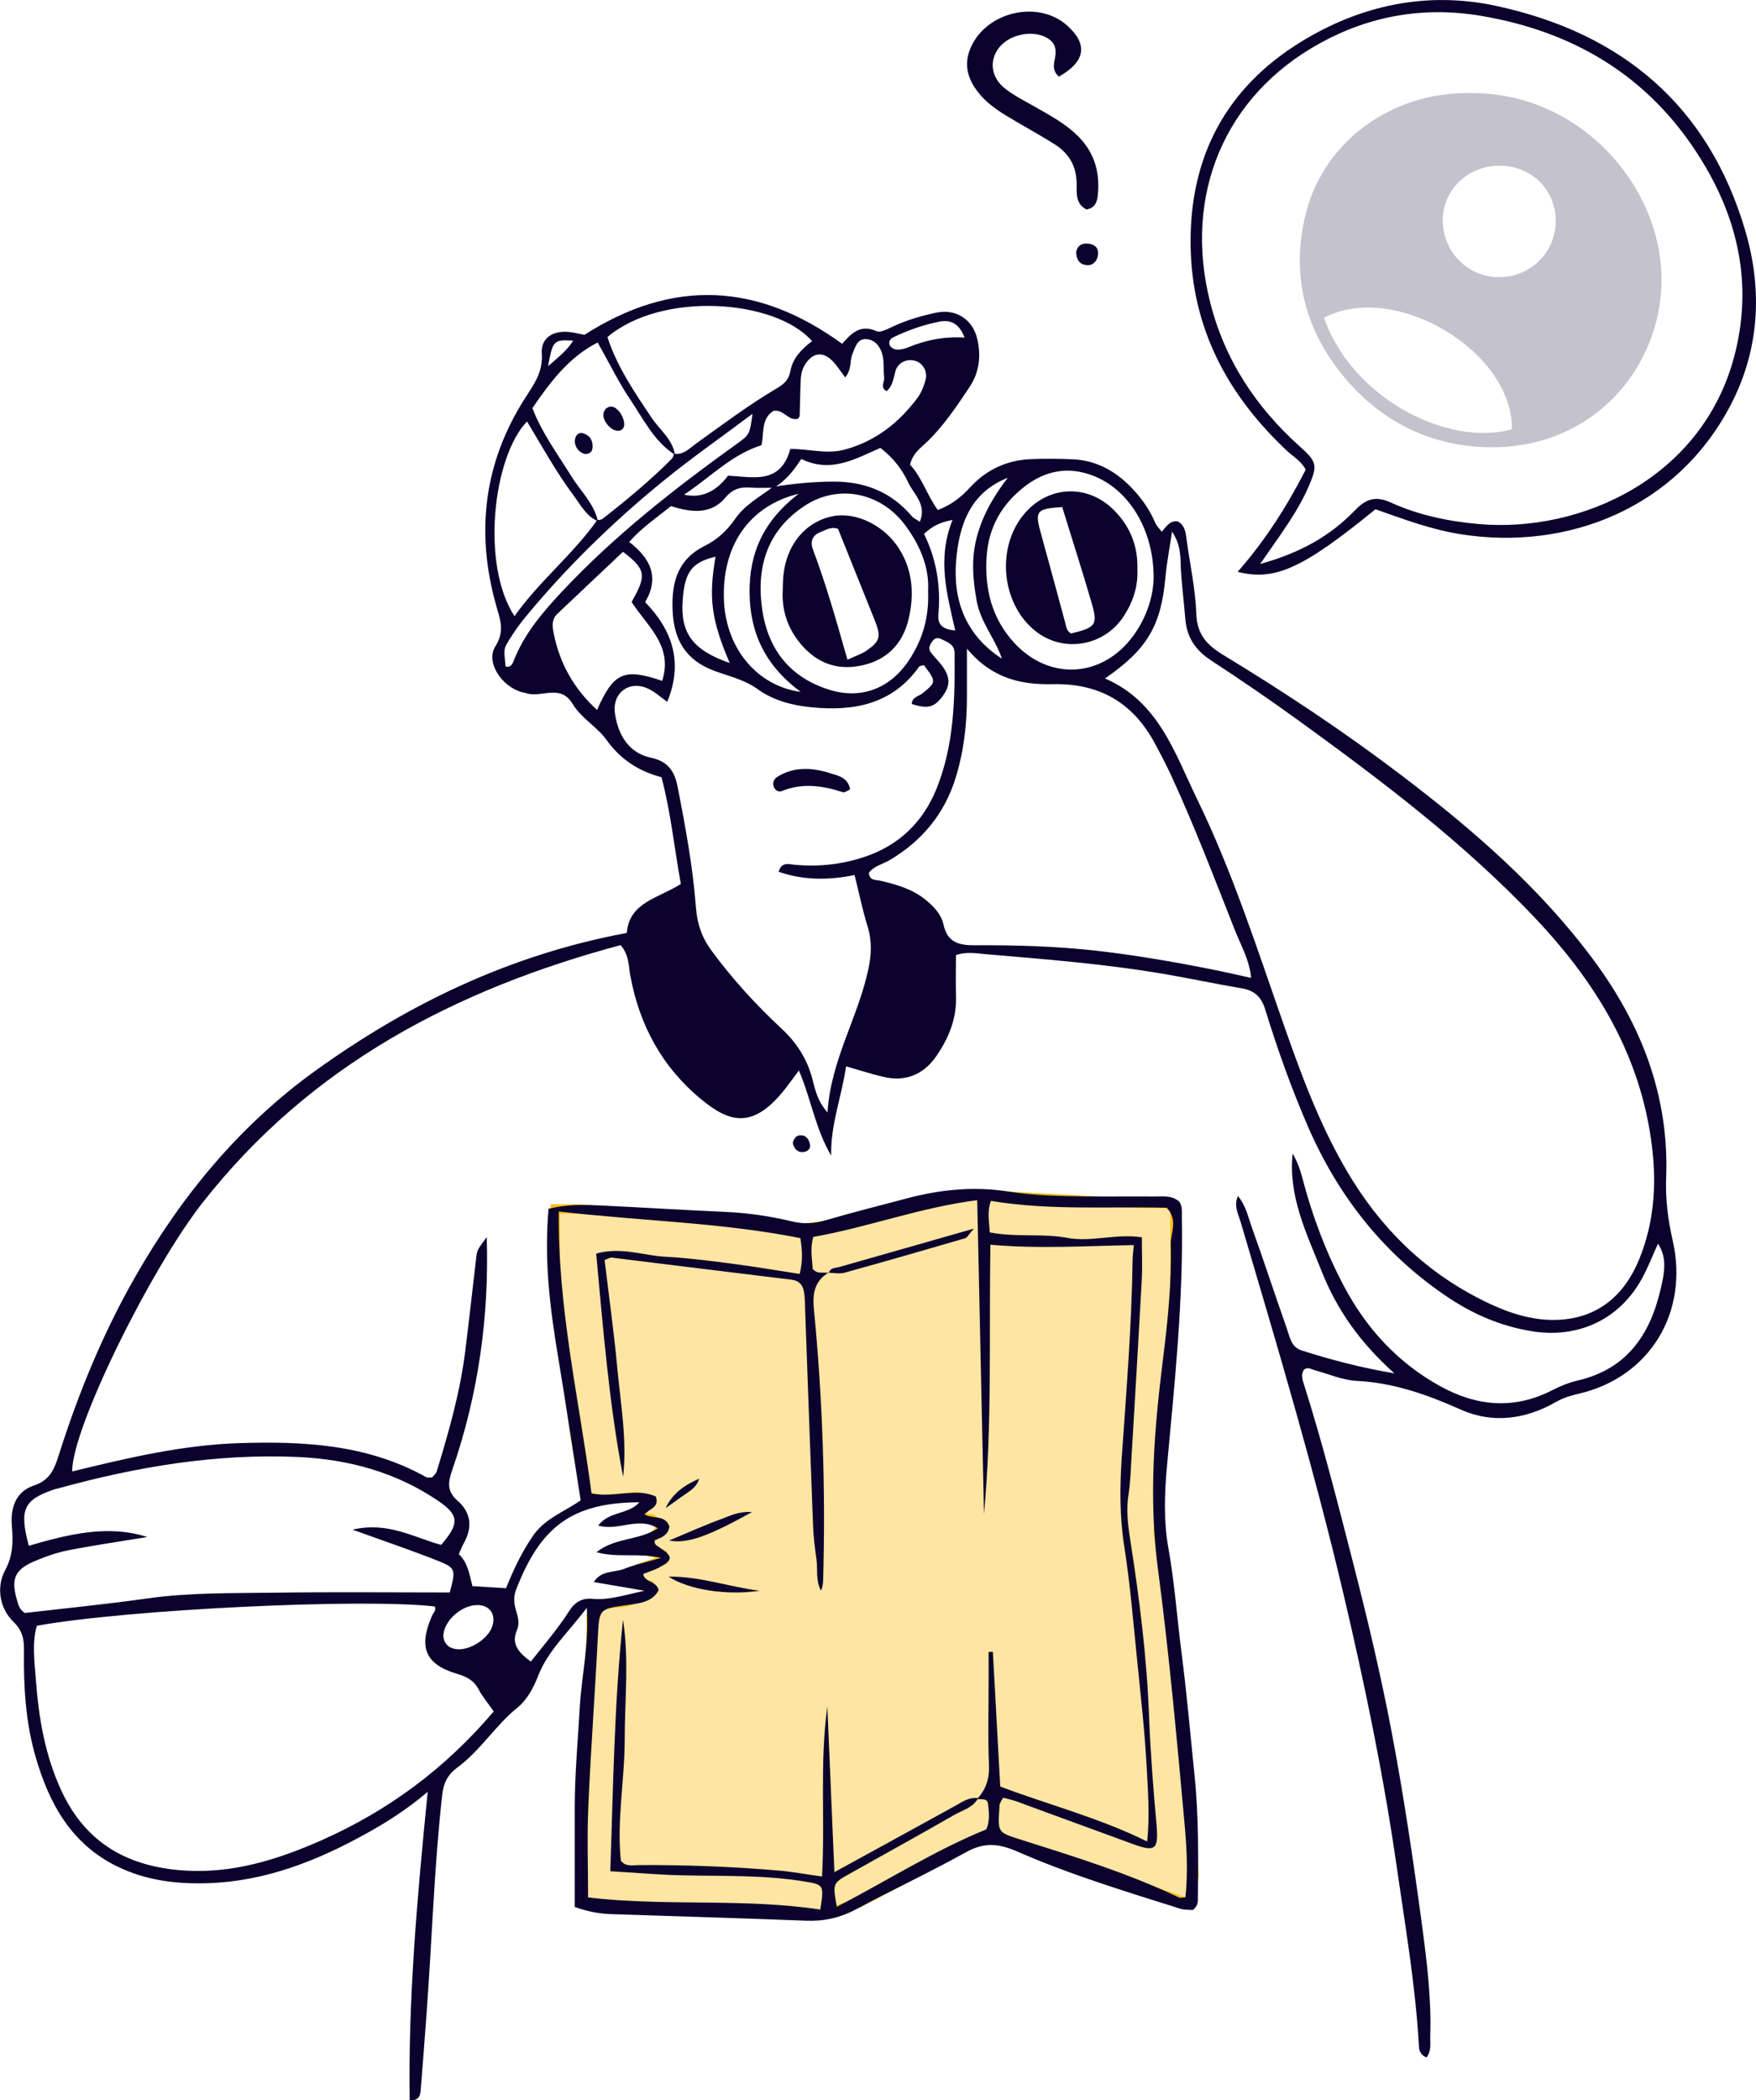 <svg width="189" height="226" viewBox="0 0 189 226" fill="none" xmlns="http://www.w3.org/2000/svg">
  <g clip-path="url(#clip0_4362_54422)">
    <path d="M62.431 130.09L86.144 132.174L91.183 131.578L96.815 130.09L103.632 128.602H106.597L122.899 129.495H125.567L126.456 130.09V138.425L124.974 156.584L124.678 164.92L125.567 170.576L127.938 192.009L128.531 201.833L127.938 204.81L106.597 197.368L92.369 204.81L88.515 206.001L63.024 204.81L62.431 204.215L63.616 175.934V173.85L64.802 172.66L67.47 172.362L69.841 171.469V170.576L66.877 169.98L68.656 168.79L71.323 167.897V167.301L70.138 167.004L69.841 165.813L71.323 164.324L70.138 163.431H67.47L69.248 162.538L69.841 161.347L68.656 161.05L64.802 161.347L63.024 161.05L61.838 154.203L59.763 139.021V130.09H62.431Z" fill="#FEE5A2" stroke="#FCBF17"/>
    <path d="M59.045 130.061C58.553 135.461 59.176 140.635 60.035 145.803C60.895 150.965 61.666 156.139 62.496 161.443C60.77 162.658 58.654 163.384 57.373 165.248C56.194 166.968 55.293 168.82 54.469 170.898C53.307 170.827 52.163 170.755 50.846 170.672C50.532 169.427 50.354 168.135 49.382 167.236C49.596 166.76 49.726 166.391 49.916 166.058C50.876 164.361 50.704 162.747 49.258 161.491C48.031 160.425 48.238 159.443 48.706 158.085C51.469 150.06 52.655 141.784 52.388 133.121C51.362 134.497 51.356 134.497 51.255 135.342C50.864 138.682 50.491 142.022 50.076 145.362C49.53 149.798 48.303 154.073 47.005 158.33C46.928 158.58 46.673 158.776 46.525 158.967C46.258 158.967 46.033 159.038 45.885 158.955C39.595 155.43 32.753 155.067 25.782 155.287C19.628 155.478 13.7 156.889 7.771 158.335C7.706 153.763 16.184 136.58 21.786 129.436C33.411 114.605 49.038 106.466 66.799 101.697C67.713 102.763 67.641 103.876 67.831 104.924C68.797 110.276 71.258 114.819 75.455 118.278C78.555 120.839 81.122 121.595 84.662 116.963C85.082 116.415 85.486 115.861 85.984 115.188C87.294 118.225 87.756 121.482 89.463 124.345C89.374 121.017 90.602 117.981 91.064 114.742C92.499 115.153 93.785 115.575 95.095 115.879C97.478 116.439 99.423 115.611 100.775 113.646C102.079 111.753 102.968 109.663 102.897 107.27C102.855 105.799 102.891 104.329 102.891 102.775C103.97 102.382 105.067 102.584 106.104 102.673C112.578 103.227 119.063 103.727 125.478 104.835C128.193 105.305 130.89 105.883 133.605 106.341C135.016 106.579 135.746 107.216 136.196 108.687C137.506 112.938 139 117.129 140.773 121.214C144.093 128.852 149.072 135.116 156.032 139.718C158.694 141.474 161.563 142.689 164.747 143.225C169.65 144.058 174.084 142.147 176.574 137.843C177.309 136.568 177.831 135.175 178.453 133.824C179.502 135.413 179.111 137.134 178.708 138.831C177.558 143.701 175.032 147.321 169.863 148.536C168.914 148.756 167.978 149.125 167.112 149.572C162.98 151.709 158.937 151.334 154.989 149.149C150.454 146.636 147.075 142.975 144.65 138.396C142.699 134.711 141.241 130.829 140.186 126.798C139.943 125.875 139.635 124.976 139.125 124.131C138.645 128.739 140.636 132.734 142.255 136.807C143.879 140.885 146.334 144.433 150.08 147.779C146.28 147.13 143.174 146.291 140.103 145.315C138.953 144.951 138.828 143.868 138.508 142.969C137.222 139.331 136.03 135.663 134.726 132.038C134.329 130.942 134.109 129.739 133.238 128.698C132.764 129.781 133.285 130.638 133.546 131.537C137.465 144.803 141.431 158.056 144.602 171.529C146.891 181.252 148.918 191.016 150.335 200.911C151.248 207.276 152.345 213.61 152.712 220.041C152.742 220.523 152.76 221.035 153.525 221.398C154.1 220.707 153.916 219.802 153.94 219.028C154.07 215.057 153.578 211.104 153.056 207.192C152.125 200.238 151.1 193.296 149.79 186.396C148.628 180.269 147.187 174.214 145.64 168.183C143.992 161.771 142.368 155.353 140.37 149.042C140.198 148.5 139.972 147.922 140.352 147.381C140.755 147.053 141.105 147.333 141.46 147.428C142.978 147.833 144.49 148.512 146.025 148.589C150.033 148.792 153.637 150.078 157.271 151.697C160.668 153.209 164.237 152.727 167.503 150.84C168.286 150.387 169.098 150.167 169.97 149.959C177.576 148.166 181.803 141.23 180.03 133.461C179.52 131.234 179.242 129.031 179.33 126.721C179.662 117.933 176.663 110.235 171.493 103.269C165.707 95.475 158.469 89.224 150.815 83.407C144.674 78.739 138.253 74.476 131.667 70.481C129.948 69.439 128.839 68.308 128.762 66.076C128.667 63.42 128.092 60.783 127.725 58.139C127.618 57.353 127.57 56.544 126.758 56.103C125.911 55.99 125.543 56.651 125.039 57.216C124.778 56.865 124.476 56.585 124.328 56.234C123.782 54.936 123 53.799 122.063 52.775C120.267 50.804 118.103 49.518 115.382 49.417C113.906 49.363 112.424 49.345 110.948 49.405C108.369 49.512 106.157 50.542 104.409 52.447C103.454 53.489 102.411 54.323 100.935 54.882C99.761 53.257 99.204 51.316 97.947 50.006C98.255 48.72 99.144 48.166 99.832 47.494C101.616 45.749 102.992 43.695 104.361 41.635C105.411 40.057 105.6 38.301 105.191 36.497C104.705 34.36 102.885 33.193 100.751 33.645C99.21 33.973 97.698 34.413 96.251 35.068C95.629 35.348 94.793 35.836 94.319 35.628C92.564 34.848 91.586 35.92 90.643 36.997C81.549 30.389 72.384 29.96 62.911 36.027C62.258 35.92 61.5 35.687 60.747 35.699C59.235 35.723 58.203 36.557 58.31 38.063C58.453 40.051 57.456 41.373 56.484 42.892C52.08 49.792 51.19 57.24 53.384 65.087C53.799 66.582 54.38 67.868 53.325 69.535C52.24 71.255 53.977 73.881 56.212 74.494C56.306 74.518 56.413 74.512 56.502 74.548C58.144 75.209 60.296 73.494 61.624 75.733C62.543 77.281 64.25 78.186 65.258 79.591C66.794 81.734 68.756 82.99 71.198 83.633C72.206 87.438 72.574 91.26 73.279 95.118C70.926 96.642 67.724 97.059 67.463 100.387C54.984 102.709 44.029 107.966 33.992 115.182C25.841 121.041 19.563 128.632 14.583 137.336C11.079 143.457 8.424 149.941 6.301 156.651C5.833 158.133 5.341 159.282 3.651 159.848C1.736 160.491 1.114 162.17 1.274 164.17C1.41 165.819 1.434 167.326 0.545 168.981C-0.404 170.749 -0.066 173.047 1.446 174.512C2.466 175.5 2.596 176.447 2.578 177.632C2.531 181.508 2.756 185.36 3.847 189.099C5.299 194.094 7.677 198.422 12.609 200.834C15.715 202.352 19.012 202.751 22.397 202.638C28.562 202.435 34.123 200.238 39.434 197.291C41.592 196.094 43.685 194.785 46.033 192.814C44.9 204.18 43.928 215.063 44.094 226C45.203 226.042 45.238 225.375 45.286 224.833C45.517 222.071 45.713 219.308 45.92 216.546C46.495 208.752 46.726 200.929 47.592 193.153C47.74 191.832 48.208 190.933 49.222 190.194C51.7 188.378 53.301 185.675 55.702 183.74C56.698 182.937 57.403 181.656 57.931 180.305C58.98 177.608 61.168 175.655 63.154 173.012C63.426 176.935 62.584 180.347 62.395 183.794C62.199 187.348 61.861 190.903 61.861 194.469C61.861 198.023 61.861 201.578 61.861 205.198C63.248 205.692 64.487 205.924 65.762 205.966C72.757 206.204 79.759 206.4 86.754 206.674C88.687 206.752 90.412 206.371 92.131 205.448C96.038 203.346 100.075 201.477 103.946 199.315C105.891 198.226 107.474 198.351 109.477 199.226C115.163 201.715 121.109 203.519 127.025 205.382C127.482 205.525 127.991 205.49 128.371 205.531C128.821 205.192 128.928 204.823 128.928 204.412C128.97 199.958 129.029 195.511 128.572 191.058C128.116 186.628 127.736 182.192 127.161 177.775C126.681 174.048 126.42 170.285 125.756 166.587C125.223 163.599 125.341 160.657 125.608 157.704C126.426 148.833 127.369 139.974 127.203 131.043C127.191 130.454 127.292 129.847 126.936 129.311C126.106 128.572 125.087 128.757 124.114 128.751C121.642 128.733 119.176 128.769 116.704 128.739C113.947 128.703 111.202 128.632 108.452 128.203C104.818 127.632 101.172 128.001 97.597 128.954C94.651 129.739 91.686 130.478 88.758 131.335C87.572 131.68 86.475 131.722 85.278 131.436C82.883 130.859 80.447 130.507 77.974 130.4C73.546 130.204 69.118 129.924 64.683 129.716C62.916 129.632 61.138 129.567 59.051 130.067L59.045 130.061ZM64.268 55.978C61.642 59.693 58.043 62.527 55.376 66.302C51.742 60.777 53.052 49.155 56.727 45.35C58.358 48.077 59.887 50.834 61.766 53.358C62.519 54.37 63.106 55.543 64.351 56.085C63.936 54.174 62.502 52.864 61.523 51.292C60.023 48.875 58.316 46.577 57.302 43.916C59.259 41.058 61.239 38.432 64.327 36.854C65.596 39.099 66.592 41.153 67.855 43.028C69.272 45.124 70.398 47.494 72.639 48.929C72.39 47.261 71.026 46.279 70.167 44.999C68.299 42.219 66.414 39.462 65.377 36.271C71.246 31.311 83.44 32.187 87.4 36.706C86.298 37.557 85.314 38.527 85.059 39.974C84.904 40.849 84.377 41.332 83.66 41.754C80.601 43.558 77.761 45.69 74.88 47.762C74.174 48.268 73.552 48.982 72.544 48.821C72.473 49.006 72.443 49.232 72.319 49.357C69.983 51.709 67.434 53.817 64.825 55.847C64.683 55.954 64.452 55.936 64.256 55.978H64.268ZM83.268 52.489C84.543 51.775 85.426 50.631 86.244 49.387C89.446 50.953 92.078 49.363 94.757 48.196C96.097 49.232 97.081 50.465 97.739 51.894C98.332 53.18 99.785 54.275 99.002 56.139C98.623 55.889 98.338 55.776 98.16 55.567C95.913 52.918 93.056 51.792 89.6 51.822C87.436 51.84 85.308 52.048 83.185 52.394C81.792 53.465 80.174 54.311 79.16 55.787C78.289 57.056 77.21 58.062 75.888 58.717C72.959 60.169 72.277 62.599 72.39 65.617C72.508 68.844 73.795 71.047 76.907 72.196C78.466 72.768 80.126 73.131 81.519 74.137C83.251 75.393 85.302 75.905 87.341 76.108C91.858 76.554 96.026 75.816 98.913 71.749C99.002 71.624 99.263 71.63 99.447 71.577C100.781 73.357 100.769 73.381 99.322 74.584C98.895 74.935 98.154 74.982 98.136 75.756C99.79 76.286 100.502 76.132 101.35 75.048C102.251 73.905 102.328 72.994 101.527 71.821C101.142 71.255 100.626 70.773 100.205 70.225C99.826 69.725 100.14 69.273 100.443 68.898C100.733 68.54 101.107 68.659 101.492 68.85C102.12 69.16 102.737 69.404 102.743 70.291C102.79 75.256 102.689 80.222 100.786 84.901C99.34 88.462 96.743 90.974 93.062 92.201C90.619 93.016 88.106 93.296 85.527 93.052C84.922 92.993 84.11 92.701 83.808 93.808C86.434 94.713 89.108 94.749 91.977 94.154C92.469 96.118 92.837 97.946 93.388 99.72C93.874 101.298 93.791 102.769 93.441 104.376C92.333 109.52 89.416 114.087 89.066 119.707C87.958 118.439 87.732 117.236 87.442 116.111C86.867 113.932 85.746 112.194 84.098 110.663C81.342 108.103 78.816 105.329 76.575 102.286C75.532 100.864 75.034 99.399 74.903 97.642C74.577 93.302 73.783 89.022 72.953 84.753C72.633 83.103 72.005 81.942 70.054 81.532C67.689 81.031 66.527 79.097 66.189 76.786C65.857 74.548 67.736 73.16 69.764 74.107C70.505 74.453 71.133 75.042 71.815 75.524C73.546 71.309 72.408 67.856 69.438 64.79C71.02 62.104 70.001 60.062 67.718 58.318C69.135 56.722 70.766 55.633 72.224 54.46C74.4 55.15 76.516 55.4 78.063 53.555C78.911 52.548 79.759 52.382 80.885 52.471C81.668 52.531 82.462 52.483 83.251 52.483L83.268 52.489ZM105.262 193.493C104.302 193.35 103.573 193.897 102.796 194.326C98.569 196.654 94.336 198.97 89.807 201.453C89.546 195.356 89.297 189.492 89.048 183.633C88.207 189.706 88.823 195.809 88.473 201.923C86.736 201.679 85.284 201.405 83.82 201.28C78.804 200.852 73.783 200.661 68.75 200.691C68.092 200.691 67.345 200.911 66.823 200.208C66.373 195.862 67.232 191.54 67.238 187.188C67.238 182.889 67.724 178.578 67.054 174.292C66.112 183.222 66.005 192.183 65.685 201.352C68.299 201.506 70.736 201.721 73.172 201.786C77.708 201.905 82.255 201.715 86.754 202.483C88.663 202.81 88.699 202.864 88.29 205.478C80.031 204.221 71.655 205.162 63.296 204.174C63.296 200.834 63.177 197.583 63.32 194.344C63.586 188.313 64.037 182.294 64.339 176.262C64.499 173.119 64.434 173.137 67.523 172.708C68.845 172.523 70.238 172.392 70.896 171.094C70.588 170.041 69.361 170.291 69.23 169.362C69.781 169.142 70.356 168.975 70.872 168.707C72.491 167.868 72.485 167.475 70.872 166.433C70.647 166.284 70.392 166.159 70.475 165.712C71.169 165.48 71.927 165.194 72.046 164.26C71.607 162.95 70.226 163.486 69.367 162.944C69.888 162.336 70.991 162.241 70.588 161.027C68.465 160.074 66.177 161.187 63.669 160.711C62.365 150.727 60.017 140.831 60.142 130.359C69.023 131.395 77.666 131.532 86.144 133.228C86.357 134.562 86.416 135.711 86.067 137.08C83.523 136.693 81.122 136.277 78.71 135.967C76.362 135.663 74.014 135.36 71.655 135.235C69.254 135.11 66.871 134.139 64.167 134.889C64.92 142.999 65.549 151 67.066 158.913C67.511 154.96 66.799 151.078 66.438 147.178C66.076 143.284 65.531 139.408 65.074 135.58C65.478 135.437 65.667 135.306 65.839 135.324C72.289 136.11 78.733 136.926 85.183 137.7C86.031 137.801 86.41 138.283 86.535 139.015C86.636 139.593 86.63 140.194 86.653 140.79C86.938 148.607 87.211 156.43 87.513 164.248C87.56 165.432 87.715 166.611 87.875 167.784C88.029 168.903 87.774 170.1 88.367 171.154C88.55 170.749 88.586 170.362 88.598 169.975C88.865 160.265 88.544 150.566 87.602 140.897C87.442 139.271 87.632 137.86 89.167 136.949L89.214 137.009C88.687 136.801 88.029 137.205 87.466 136.527C87.424 135.503 87.163 134.36 87.537 133.097C93.429 132.061 99.032 129.924 105.179 129.144C105.428 140.647 105.665 151.792 105.908 162.944C106.792 153.334 106.442 143.701 106.596 133.937C111.902 134.407 116.911 134.056 122.033 133.979C121.974 134.687 121.909 135.151 121.903 135.616C121.796 142.641 121.239 149.643 120.747 156.651C120.522 159.895 120.492 163.152 121.008 166.421C121.666 170.618 122.004 174.863 122.437 179.096C122.804 182.728 123.213 186.366 123.409 190.01C123.545 192.653 123.776 195.32 123.468 198.154C118.281 195.582 112.845 194.207 107.657 192.236C107.385 187.277 107.124 182.508 106.863 177.745L106.406 177.757V180.692C106.406 183.764 106.318 186.842 106.442 189.914C106.501 191.379 106.134 192.552 105.162 193.582C105.606 193.659 106.27 193.439 106.341 194.106C106.43 194.969 106.572 195.868 106.163 196.845C100.603 199.107 95.469 202.382 90.068 205.18C89.618 202.673 89.606 202.656 91.42 201.637C95.184 199.518 98.972 197.446 102.713 195.291C103.614 194.773 104.735 194.517 105.28 193.481L105.262 193.493ZM126.148 57.21C126.972 58.431 127.043 59.502 127.073 60.586C127.126 62.569 127.416 64.528 127.565 66.492C127.725 68.6 128.649 69.945 130.351 71.065C133.57 73.172 136.747 75.34 139.866 77.602C148.746 84.038 157.485 90.647 165.085 98.637C171.772 105.668 176.651 113.599 177.819 123.494C178.305 127.602 178.008 131.603 176.455 135.437C174.884 139.319 172.062 141.796 167.788 142.016C165.221 142.147 162.749 141.415 160.39 140.313C154.123 137.39 149.262 132.907 145.604 127.06C142.445 122 140.346 116.457 138.378 110.86C135.431 102.477 132.74 93.987 128.845 85.985C126.444 81.049 124.707 75.489 118.933 73.006C123.498 69.862 124.968 67.314 125.436 62.11C125.579 60.574 125.875 59.05 126.148 57.21ZM53.141 184.157C47.912 190.313 41.776 194.838 34.639 198.006C29.914 200.101 25.035 201.626 19.794 201.274C13.889 200.875 9.301 198.434 6.645 192.766C4.843 188.914 4.167 184.866 3.859 180.722C3.717 178.799 3.426 176.81 3.966 174.935C13.848 173.172 39.055 171.964 46.797 172.863C46.981 173.285 46.632 173.559 46.489 173.881C45.007 177.28 45.778 179.102 49.234 180.126C50.23 180.418 51.007 180.823 51.516 181.787C51.919 182.561 52.506 183.24 53.141 184.157ZM104.077 69.797C106.768 73.041 109.975 73.69 113.26 73.619C118.322 73.506 121.927 75.578 124.31 80.013C124.921 81.145 125.513 82.276 126.053 83.443C128.584 88.92 130.718 94.558 132.942 100.161C133.576 101.763 134.483 103.305 134.655 105.228C133.38 104.948 132.254 104.68 131.122 104.448C126.782 103.573 122.431 102.804 118.02 102.304C113.686 101.816 109.365 101.691 105.025 101.715C103.27 101.727 101.978 101.489 101.539 99.447C101.314 98.399 100.496 97.535 99.648 96.839C98.237 95.684 96.53 95.184 94.793 94.779C94.254 94.654 93.548 94.779 93.524 93.904C94.105 93.159 95.024 92.987 95.777 92.54C99.227 90.486 101.64 87.604 102.844 83.734C103.733 80.871 104.077 77.941 104.071 74.953C104.071 73.482 104.071 72.005 104.071 69.803L104.077 69.797ZM15.84 165.385C11.548 164.015 7.291 165.123 3.1 166.331C2.051 162.39 2.543 161.39 5.869 160.253C5.963 160.223 6.064 160.211 6.159 160.187C14.654 157.835 23.286 156.377 32.113 156.782C37.478 157.026 42.618 158.407 47.159 161.497C49.418 163.033 49.483 163.926 47.479 166.236C44.568 165.45 41.746 163.7 37.947 164.599C41.42 165.855 44.402 166.855 47.313 168.022C49.05 168.719 49.056 168.999 48.404 171.356C42.138 171.356 35.83 171.291 29.522 171.38C24.993 171.446 20.458 171.35 15.941 171.988C11.483 172.619 7.001 173.059 2.673 173.565C2.051 173.16 1.968 172.642 1.831 172.184C1.155 169.886 1.582 168.886 3.77 167.969C4.944 167.475 6.171 167.046 7.422 166.802C10.214 166.26 13.036 165.855 15.846 165.391L15.84 165.385ZM125.59 129.954C126.835 131.347 125.982 132.645 126.011 133.883C126.112 138.051 125.685 142.201 125.164 146.321C124.227 153.799 123.622 161.229 124.624 168.784C125.833 177.894 126.658 187.057 127.493 196.214C127.731 198.839 127.873 201.518 127.588 204.162C127.274 204.18 127.061 204.257 126.912 204.186C121.476 201.59 115.738 199.81 110.017 198C107.272 197.13 107.396 197.249 107.586 194.237C107.604 193.987 107.811 193.749 107.966 193.439C108.487 193.582 108.967 193.677 109.424 193.844C113.586 195.362 117.741 196.892 121.903 198.416C124.405 199.333 124.713 199.012 124.47 196.261C124.126 192.421 123.824 188.575 123.676 184.723C123.438 178.287 122.626 171.91 121.63 165.569C121.381 163.974 121.215 162.414 121.458 160.866C121.672 159.485 121.707 158.109 121.79 156.728C122.164 150.411 122.543 144.088 122.887 137.771C122.964 136.306 122.899 134.836 122.899 133.139C120.113 132.71 117.463 133.687 114.884 133.199C112.169 132.693 109.4 133.169 106.519 132.609C106.501 131.508 106.193 130.478 106.655 129.221C112.975 130.275 119.277 129.799 125.602 129.96L125.59 129.954ZM90.975 40.611C91.71 39.7 91.438 38.825 91.74 38.117C92.036 37.414 92.238 36.444 93.222 36.491C94.224 36.539 94.781 37.36 94.995 38.248C95.178 39.004 95.066 39.825 95.16 40.605C95.22 41.087 94.698 41.713 95.427 42.094C96.109 41.492 96.156 40.694 96.376 39.938C96.648 38.998 97.591 38.581 98.48 38.819C99.328 39.051 99.879 39.974 99.613 40.909C99.423 41.564 99.168 42.248 98.765 42.79C96.773 45.469 94.301 47.434 90.987 48.363C89.001 48.917 87.098 48.297 85.059 48.309C84.021 52.191 80.974 51.31 78.36 51.185C77.032 52.955 75.455 53.636 73.629 53.227C76.486 51.34 78.71 48.929 81.952 47.91C82.266 46.666 81.869 45.112 83.227 44.225C84.3 43.963 84.851 45.35 85.883 45.059C85.966 44.928 86.067 44.85 86.067 44.761C86.102 43.671 86.12 42.588 86.155 41.498C86.179 40.706 86.197 39.926 86.653 39.212C87.454 37.962 88.515 37.771 89.57 38.813C90.05 39.283 90.412 39.879 90.975 40.617V40.611ZM99.891 63.605C100.01 66.534 99.251 68.933 97.775 71.124C95.777 74.089 92.688 75.274 89.303 74.232C85.136 72.952 82.729 70.005 82.065 65.754C81.336 61.116 82.533 57.091 86.63 54.412C90.222 52.06 94.769 52.977 97.389 56.466C99.026 58.645 100.039 61.074 99.891 63.605ZM124.168 62.069C124.156 64.069 123.456 66.409 121.939 68.463C118.619 72.946 112.928 73.274 109.163 69.171C106.756 66.552 105.956 63.379 106.193 59.872C106.406 56.692 107.859 54.204 110.337 52.31C112.519 50.649 114.92 50.167 117.569 51.155C121.399 52.59 124.138 56.841 124.168 62.069ZM64.197 167.022C66.474 167.665 68.578 167.052 71.145 167.635C69.42 168.135 68.258 168.38 67.179 168.814C66.112 169.243 64.713 168.939 63.912 170.237C65.596 170.523 67.185 170.797 69.384 171.172C67.126 171.648 65.537 172.196 63.835 172.041C62.65 171.934 61.891 172.345 61.197 173.446C60 175.334 58.506 177.03 57.136 178.793C55.814 177.828 54.99 176.899 55.642 175.399C55.939 174.708 55.773 174.059 55.565 173.381C55.328 172.619 55.239 171.845 55.548 171.053C58.144 164.349 61.5 161.682 68.815 161.652C67.701 162.968 65.561 162.598 64.381 164.152C66.562 164.801 68.685 163.134 70.801 164.45C68.756 165.796 66.248 165.403 64.203 167.022H64.197ZM67.973 64.76C69.586 67.314 72.497 69.475 71.269 73.262C67.149 71.863 66.047 72.357 64.262 76.393C61.737 74.089 60.201 71.321 59.573 68.04C59.443 67.368 59.383 66.629 59.958 66.082C62.312 63.843 64.683 61.616 67.054 59.377C69.503 61.241 69.633 61.908 67.979 64.766L67.973 64.76ZM85.966 53.126C82.166 56.055 80.624 59.508 80.678 63.819C80.731 68.207 82.421 71.66 86.179 74.453C81.46 73.804 78.182 69.761 77.927 64.754C77.63 58.895 80.5 54.466 85.966 53.126ZM80.992 44.535C80.689 46.785 80.684 46.773 79.213 47.827C72.55 52.614 66.106 57.663 60.468 63.676C58.37 65.921 56.389 68.249 55.263 71.172C55.115 71.553 54.895 71.839 54.421 71.726C54.231 69.874 54.19 69.85 54.747 68.951C55.263 68.112 55.82 67.29 56.449 66.528C60.919 61.086 65.94 56.192 71.388 51.757C74.429 49.28 77.654 47.029 80.992 44.529V44.535ZM108.47 51.411C107.011 53.293 105.831 55.293 105.179 57.627C104.521 59.979 104.687 62.271 105.12 64.653C105.541 66.987 107.118 68.719 107.835 70.874C103.994 68.392 102.547 64.665 102.909 60.324C103.229 56.526 104.403 53.001 108.475 51.411H108.47ZM78.537 71.339C74.536 69.951 73.22 68.106 73.475 64.587C73.7 61.521 74.465 60.509 77.014 59.901C76.249 64.295 76.546 66.671 78.537 71.339ZM47.722 176.143C47.651 174.577 49.501 172.809 51.232 172.714C52.643 172.637 53.431 173.661 52.987 174.994C52.518 176.411 50.443 177.691 49.015 177.441C48.244 177.31 47.817 176.846 47.722 176.137V176.143ZM102.523 55.942C100.81 60.205 101.954 63.992 102.814 67.85C101.504 67.719 100.899 67.266 101 66.135C101.273 63.075 100.781 60.128 99.453 57.454C100.294 56.669 101.041 56.24 102.523 55.942ZM103.816 36.324C101.539 36.188 99.565 36.616 97.656 37.414C97.306 37.557 96.897 37.634 96.524 37.616C96.269 37.605 95.925 37.432 95.807 37.229C95.581 36.848 95.771 36.467 96.162 36.283C97.745 35.533 99.387 34.943 101.107 34.61C102.28 34.383 103.223 34.764 103.822 36.33L103.816 36.324ZM58.992 39.403C59.496 36.622 59.591 36.533 61.695 36.652C61.055 37.682 60.16 38.384 58.992 39.403Z" fill="#0B032D"/>
    <path d="M140.535 50.536C138.555 54.412 136.19 58.145 133.208 61.533C137.216 62.545 140.221 61.176 148.041 54.799C150.993 55.835 154.01 56.984 157.241 57.49C168.754 59.288 180.439 54.68 186.225 43.671C189.349 37.736 189.74 31.305 187.867 24.899C183.901 11.325 174.516 3.537 161.018 0.631C153.584 -0.97 146.452 0.548 140.008 4.513C131.963 9.467 128.033 16.861 128.145 26.358C128.252 35.33 132.141 42.534 138.544 48.536C139.19 49.137 140.008 49.56 140.535 50.536ZM135.627 60.687C137.761 57.603 139.622 55.174 140.85 52.352C141.84 50.072 141.745 49.697 139.919 48.059C135.164 43.808 131.785 38.682 130.226 32.437C127.369 20.958 131.785 10.324 142.047 4.662C147.436 1.691 153.264 0.661 159.465 1.715C169.999 3.507 178.216 8.752 183.61 18.028C187.256 24.298 188.567 31.067 186.675 38.289C183.237 51.441 170.165 57.365 159.15 56.389C155.913 56.103 152.694 55.436 149.718 54.085C148.076 53.334 147.039 53.662 145.841 54.906C143.203 57.651 139.99 59.479 135.627 60.687Z" fill="#0B032D"/>
    <path d="M113.959 8.252C116.852 6.614 117.119 4.763 114.854 2.744C111.689 -0.078 106.057 1.286 104.433 5.233C103.703 7.007 104.178 8.514 105.268 9.919C106.383 11.354 107.93 12.235 109.46 13.134C110.817 13.931 112.199 14.694 113.527 15.533C115.038 16.492 115.856 17.867 115.88 19.719C115.892 20.767 115.738 21.933 116.935 22.541C117.813 22.392 118.074 21.785 118.151 21.064C118.406 18.689 117.872 16.575 116.176 14.801C114.783 13.348 113.046 12.437 111.339 11.461C110.23 10.83 109.063 10.252 108.084 9.454C106.496 8.162 106.46 6.126 107.835 4.792C109.282 3.387 112.044 3.233 113.218 4.489C113.586 4.882 113.639 5.358 113.604 5.864C113.55 6.62 113.076 7.412 113.959 8.252Z" fill="#0B032D"/>
    <path d="M115.832 27.114C115.838 27.87 116.146 28.447 116.935 28.531C117.587 28.602 118.037 28.156 118.156 27.548C118.316 26.739 117.895 26.28 117.071 26.215C116.413 26.161 115.968 26.423 115.832 27.108V27.114Z" fill="#0B032D"/>
    <path d="M85.326 122.988C85.462 123.613 85.836 124.036 86.506 123.958C86.868 123.917 87.265 123.643 87.188 123.184C87.081 122.577 86.743 122.095 86.043 122.172C85.634 122.22 85.433 122.583 85.332 122.988H85.326Z" fill="#0B032D"/>
    <path d="M89.15 136.955C89.737 136.955 90.353 137.098 90.899 136.949C95.238 135.747 99.56 134.502 103.882 133.24C104.107 133.175 104.255 132.841 104.818 132.204C103.158 132.68 101.973 133.02 100.793 133.353C97.313 134.347 93.833 135.336 90.353 136.33C89.909 136.455 89.346 136.378 89.203 137.015L89.156 136.955H89.15Z" fill="#0B032D"/>
    <path d="M80.939 162.706C79.422 162.616 78.544 163.128 77.649 163.45C75.811 164.117 74.033 164.926 72.017 165.766C73.968 166.129 76.114 165.373 80.939 162.706Z" fill="#0B032D"/>
    <path d="M81.752 171.171C78.29 170.725 75.373 169.617 71.958 169.653C74.14 171.07 78.201 171.701 81.752 171.171Z" fill="#0B032D"/>
    <path d="M75.248 159.115C73.736 159.776 72.408 160.639 71.644 162.277C72.272 161.83 72.912 161.39 73.535 160.937C74.216 160.443 74.993 160.056 75.248 159.115Z" fill="#0B032D"/>
    <path d="M91.498 84.943C91.279 83.657 90.206 83.466 89.328 83.193C87.419 82.591 85.481 82.466 83.679 83.58C83.364 83.776 83.127 84.139 83.258 84.592C83.394 85.05 83.791 85.264 84.147 85.122C86.37 84.217 88.54 84.538 90.727 85.247C90.923 85.312 91.225 85.062 91.498 84.943Z" fill="#0B032D"/>
    <path d="M64.933 44.713C65.034 45.588 65.953 46.469 66.658 46.344C66.96 46.291 67.15 46.058 67.18 45.743C67.245 44.951 66.492 43.772 65.798 43.754C65.306 43.742 64.939 44.141 64.933 44.713Z" fill="#0B032D"/>
    <path d="M63.029 48.857C63.438 48.839 63.741 48.637 63.776 48.19C63.835 47.434 63.521 46.869 62.792 46.63C62.377 46.493 62.039 46.714 61.921 47.13C61.701 47.899 62.241 48.726 63.029 48.863V48.857Z" fill="#0B032D"/>
    <path d="M84.252 63.39C84.11 65.456 84.679 67.337 85.912 68.957C87.602 71.159 89.819 72.195 92.635 71.63C95.451 71.064 97.17 69.29 97.805 66.569C98.397 64.009 98.261 61.473 96.826 59.133C95.267 56.584 92.173 55.031 89.594 55.554C86.689 56.15 84.656 58.591 84.318 61.913C84.27 62.401 84.264 62.901 84.246 63.396L84.252 63.39ZM91.212 70.987C90.015 66.777 88.918 62.895 87.495 59.121C87.157 58.228 87.478 57.549 88.361 57.233C88.894 57.043 89.398 56.632 90.198 56.906C91.473 60.079 92.789 63.354 94.105 66.635C94.87 68.528 94.757 69.01 93.151 70.082C92.671 70.397 92.102 70.576 91.206 70.987H91.212Z" fill="#0B032D"/>
    <path d="M122.42 61.259C122.491 58.752 121.631 56.609 119.853 54.852C117.084 52.114 113 52.233 110.409 55.103C107.19 58.663 107.676 64.861 111.405 67.873C114.405 70.303 118.845 69.564 120.955 66.296C121.945 64.766 122.503 63.105 122.42 61.259ZM115.27 68.165C114.778 67.885 114.748 67.379 114.624 66.903C113.752 63.664 112.869 60.431 111.98 57.198C111.375 54.989 111.589 54.733 114.327 54.561C115.389 58.008 116.503 61.473 117.517 64.962C118.181 67.236 117.92 67.534 115.27 68.165Z" fill="#0B032D"/>
    <path d="M158.084 10.02C149.915 9.925 142.457 15.093 140.506 23.136C138.912 29.709 140.489 35.693 144.899 40.843C148.99 45.618 154.355 48.1 160.497 48.124C171.375 48.166 178.24 39.932 178.797 31.227C179.473 20.558 170.237 9.8 158.09 10.02H158.084ZM142.504 34.186C150.169 30.191 162.862 37.854 162.726 46.195C155.736 48.13 145.451 42.748 142.504 34.186ZM161.279 29.828C157.87 29.798 155.173 26.935 155.291 23.482C155.398 20.338 158.054 17.855 161.321 17.831C164.872 17.808 167.533 20.469 167.439 23.964C167.35 27.274 164.634 29.852 161.279 29.822V29.828Z" fill="#C4C2CC"/>
  </g>
  <defs>
    <clipPath id="clip0_4362_54422">
      <rect width="189" height="226" fill="white" transform="matrix(-1 0 0 1 189 0)"/>
    </clipPath>
  </defs>
</svg>

